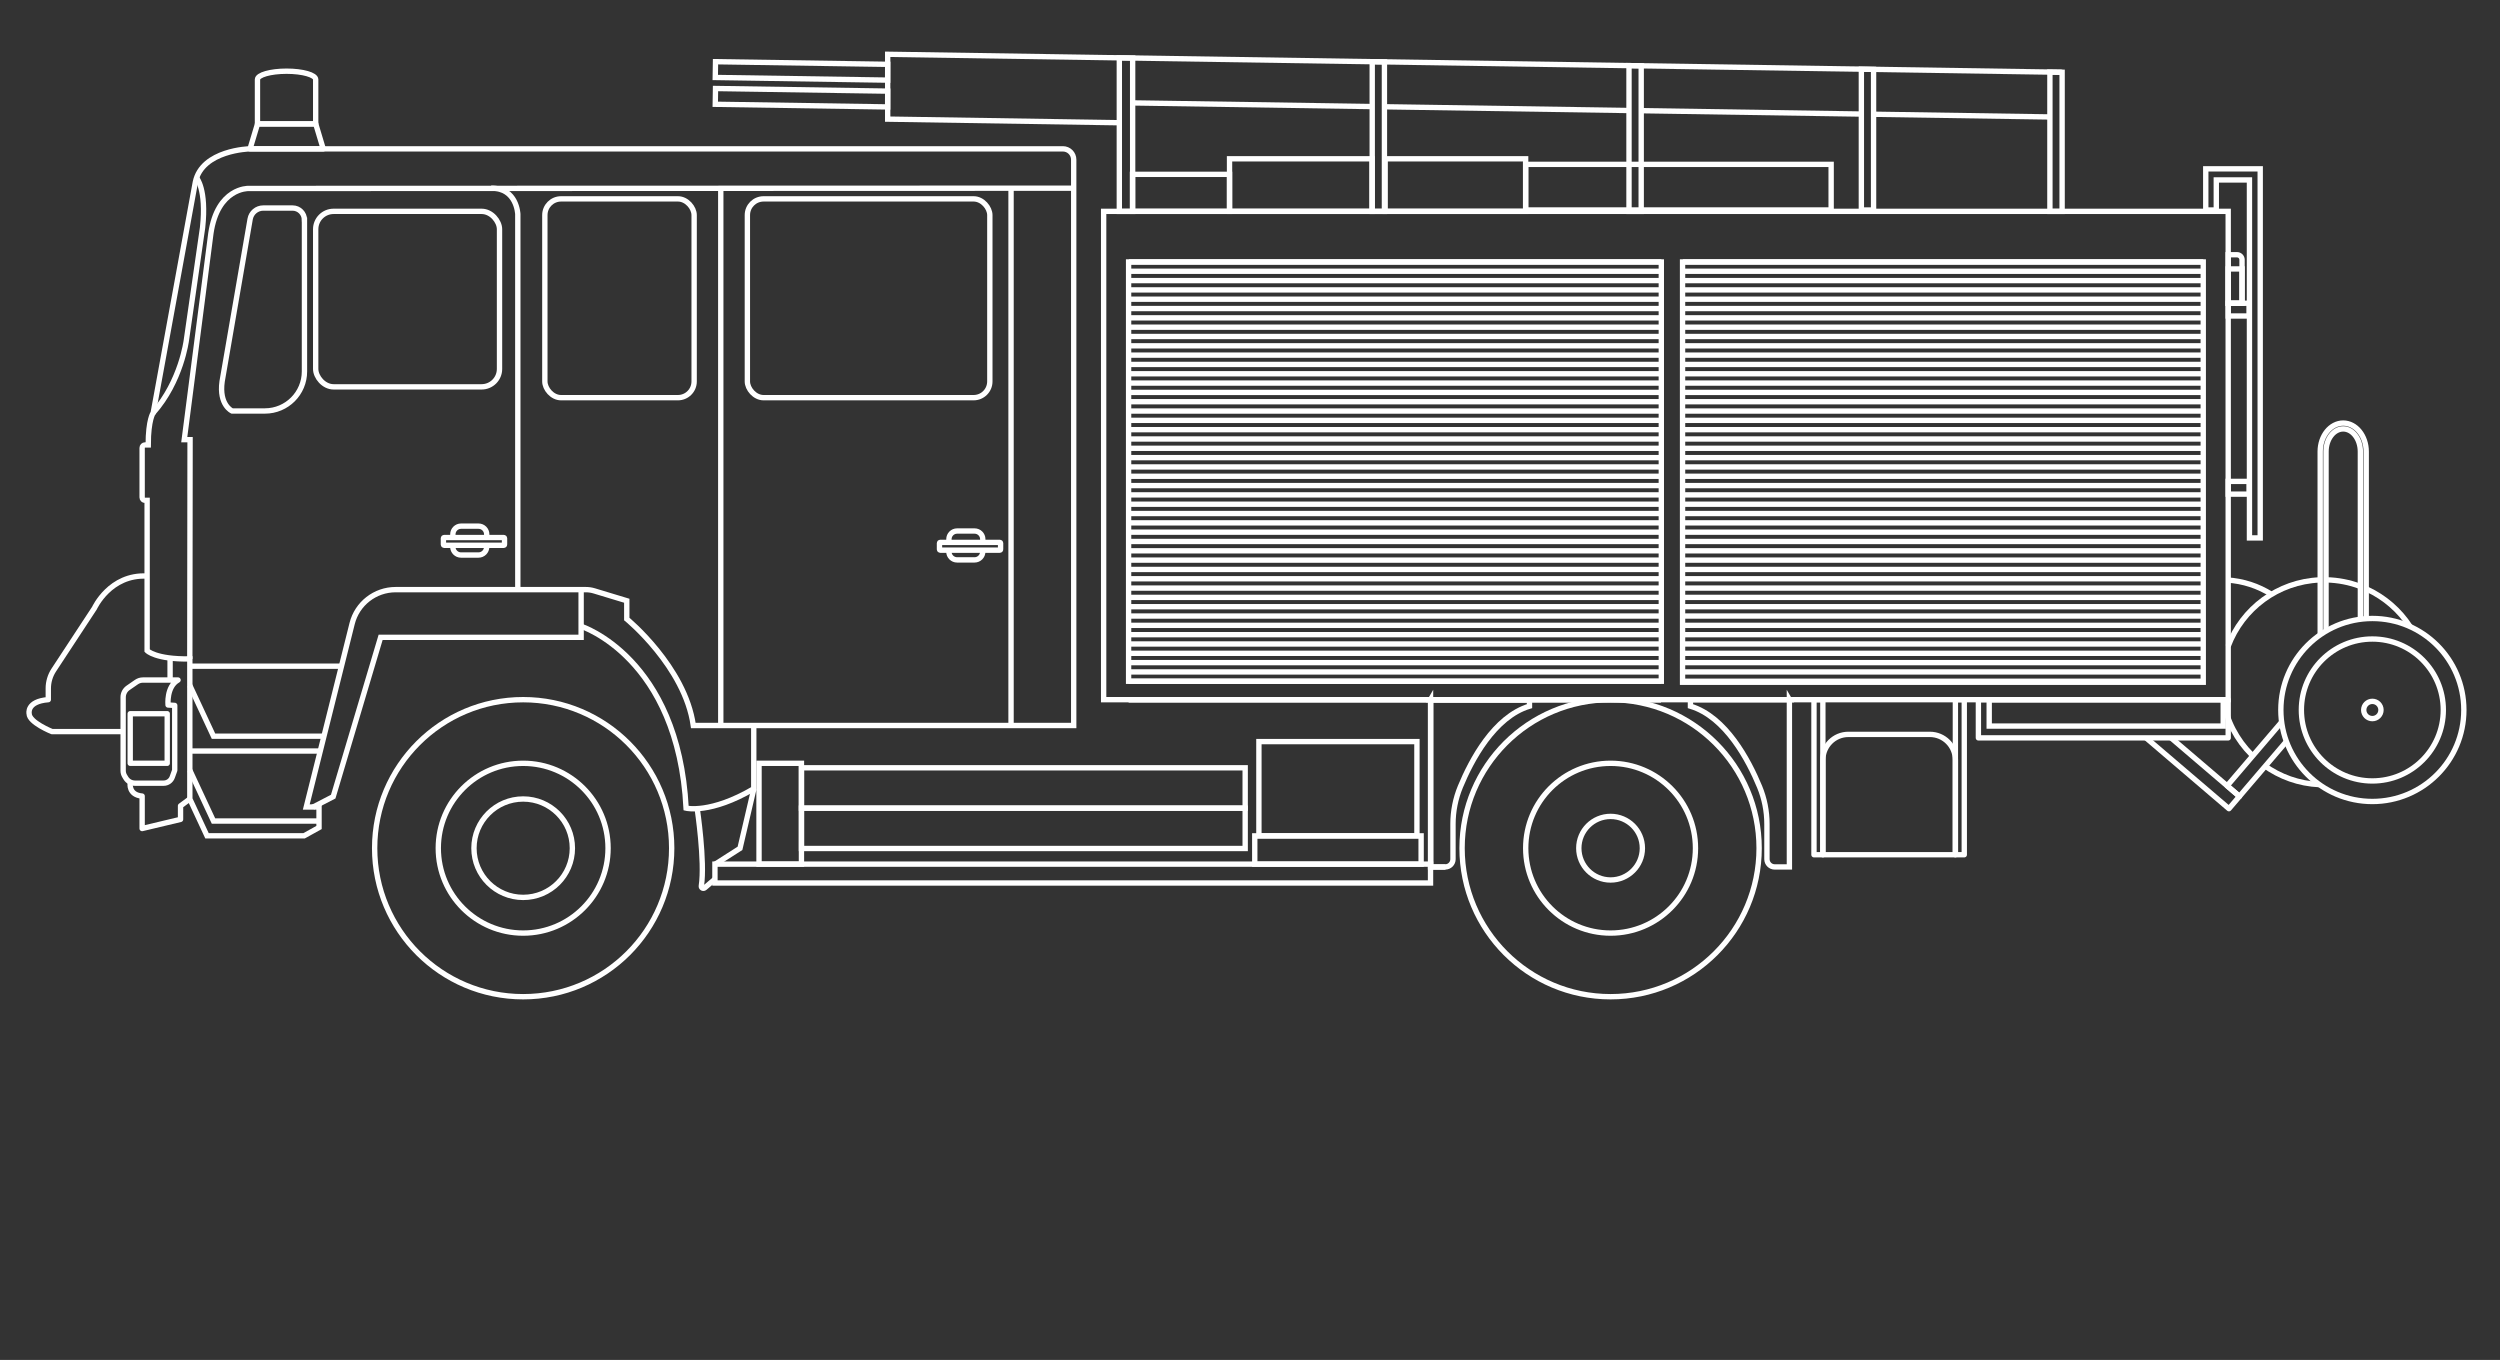 <?xml version="1.0" encoding="UTF-8" standalone="no"?>
<svg
   xmlns:dc="http://purl.org/dc/elements/1.1/"
   xmlns:cc="http://creativecommons.org/ns#"
   xmlns:rdf="http://www.w3.org/1999/02/22-rdf-syntax-ns#"
   xmlns:svg="http://www.w3.org/2000/svg"
   xmlns="http://www.w3.org/2000/svg"
   xmlns:sodipodi="http://sodipodi.sourceforge.net/DTD/sodipodi-0.dtd"
   xmlns:inkscape="http://www.inkscape.org/namespaces/inkscape"
   id="Ebene_2"
   viewBox="0 0 1101.94 599.44"
   version="1.1"
   sodipodi:docname="vector-1-45.svg"
   inkscape:version="0.92.4 (5da689c313, 2019-01-14)">
  <rect x="0" y="0" width="1101.94" height="599.44" fill="#333333" stroke="none"/>
  <sodipodi:namedview
     pagecolor="#ffffff"
     bordercolor="#666666"
     borderopacity="1"
     objecttolerance="10"
     gridtolerance="10"
     guidetolerance="10"
     inkscape:pageopacity="0"
     inkscape:pageshadow="2"
     inkscape:window-width="1920"
     inkscape:window-height="1017"
     id="namedview8020"
     showgrid="false"
     inkscape:zoom="0.31762167"
     inkscape:cx="15.742005"
     inkscape:cy="929.39997"
     inkscape:window-x="-8"
     inkscape:window-y="-8"
     inkscape:window-maximized="1"
     inkscape:current-layer="Ebene_2" />
  <defs
     id="defs7657">
    <style
       id="style7655">.cls-1{stroke-linejoin:round;}.cls-1,.cls-2{fill:none;stroke:#fff;stroke-width:1.6px;}.cls-2{stroke-miterlimit:10;}</style>
  </defs>
  <circle
     class="cls-2"
     cx="230.6"
     cy="373.865"
     r="21.689"
     id="circle7659"
     style="fill:none;stroke:#ffffff;stroke-width:2.36;stroke-miterlimit:9.267;stroke-dasharray:none" />
  <circle
     class="cls-2"
     cx="230.6"
     cy="373.865"
     r="37.417"
     id="circle7661"
     style="fill:none;stroke:#ffffff;stroke-width:2.36;stroke-miterlimit:9.267;stroke-dasharray:none" />
  <circle
     class="cls-2"
     cx="230.6"
     cy="373.865"
     r="65.464"
     id="circle7663"
     style="fill:none;stroke:#ffffff;stroke-width:2.36;stroke-miterlimit:9.267;stroke-dasharray:none" />
  <circle
     class="cls-2"
     cx="709.909"
     cy="373.865"
     r="14.012"
     id="circle7665"
     style="fill:none;stroke:#ffffff;stroke-width:2.36;stroke-miterlimit:9.267;stroke-dasharray:none" />
  <circle
     class="cls-2"
     cx="709.909"
     cy="373.865"
     r="37.417"
     id="circle7667"
     style="fill:none;stroke:#ffffff;stroke-width:2.36;stroke-miterlimit:9.267;stroke-dasharray:none" />
  <path
     class="cls-2"
     d="m 473.263,70.369 c 0,-2.629 -2.134,-4.762 -4.762,-4.762 H 110.066 c 0,0 -21.018,0.484 -23.955,14.661 L 67.535,181.939 c 0,0 -2.2,2.937 -2.2,14.177 h -1.375 c -0.726,0 -1.309,0.583 -1.309,1.309 v 21.81 c 0,0.726 0.583,1.309 1.309,1.309 h 0.891 v 66.234 c 0,0 3.663,3.915 18.819,3.663 v 61.713 l 7.578,16.256 h 42.774 l 6.599,-3.663 v -9.041 h -5.62 l 20.204,-80.829 c 2.2,-8.81 10.108,-14.98 19.193,-14.98 h 83.82 c 1.276,0 2.541,0.187 3.751,0.561 l 14.298,4.333 v 8.062 c 0,0 25.66,21.018 29.333,46.931 H 473.263 V 70.358 Z"
     id="path7669"
     inkscape:connector-curvature="0"
     style="fill:none;stroke:#ffffff;stroke-width:2.36;stroke-miterlimit:9.267;stroke-dasharray:none" />
  <polyline
     class="cls-2"
     points="176.81 443.06 184.97 438.84 203.97 375.01 284.31 375.01 284.31 355.95"
     id="polyline7671"
     transform="matrix(1.1,0,0,1.1,-56.596,-131.587)"
     style="fill:none;stroke:#ffffff;stroke-width:2.146;stroke-miterlimit:9.267;stroke-dasharray:none" />
  <rect
     class="cls-2"
     x="139.147"
     y="93.158"
     width="81.027"
     height="77.353"
     rx="7.886"
     ry="7.886"
     id="rect7673"
     style="fill:none;stroke:#ffffff;stroke-width:2.36;stroke-miterlimit:9.267;stroke-dasharray:none" />
  <rect
     class="cls-2"
     x="240.158"
     y="87.659"
     width="65.805"
     height="87.626"
     rx="7.149"
     ry="7.149"
     id="rect7675"
     style="fill:none;stroke:#ffffff;stroke-width:2.36;stroke-miterlimit:9.267;stroke-dasharray:none" />
  <rect
     class="cls-2"
     x="329.423"
     y="87.659"
     width="106.873"
     height="87.626"
     rx="7.149"
     ry="7.149"
     id="rect7677"
     style="fill:none;stroke:#ffffff;stroke-width:2.36;stroke-miterlimit:9.267;stroke-dasharray:none" />
  <path
     class="cls-2"
     d="m 86.639,78.409 c 0,0 4.487,5.037 2.651,21.898 l -7.149,49.681 c 0,0 -2.266,18.082 -14.606,31.962"
     id="path7679"
     inkscape:connector-curvature="0"
     style="fill:none;stroke:#ffffff;stroke-width:2.36;stroke-miterlimit:9.267;stroke-dasharray:none" />
  <path
     class="cls-2"
     d="m 473.263,82.951 -363.812,0.121 c 0,0 -13.561,-0.363 -16.498,19.797 l -11.736,90.926 h 2.563 l -0.121,96.667"
     id="path7681"
     inkscape:connector-curvature="0"
     style="fill:none;stroke:#ffffff;stroke-width:2.36;stroke-miterlimit:9.267;stroke-dasharray:none" />
  <line
     class="cls-2"
     x1="317.698"
     y1="82.951"
     x2="317.698"
     y2="319.796"
     id="line7683"
     style="fill:none;stroke:#ffffff;stroke-width:2.36;stroke-miterlimit:9.267;stroke-dasharray:none" />
  <line
     class="cls-2"
     x1="445.645"
     y1="82.951"
     x2="445.645"
     y2="319.796"
     id="line7685"
     style="fill:none;stroke:#ffffff;stroke-width:2.36;stroke-miterlimit:9.267;stroke-dasharray:none" />
  <path
     class="cls-2"
     d="M 228.236,259.908 V 94.412 c 0,0 -0.363,-11.604 -11.736,-11.461"
     id="path7687"
     inkscape:connector-curvature="0"
     style="fill:none;stroke:#ffffff;stroke-width:2.36;stroke-miterlimit:9.267;stroke-dasharray:none" />
  <path
     class="cls-2"
     d="m 134.197,96.92 v 66.817 c 0,9.613 -7.798,17.411 -17.411,17.411 h -14.485 c 0,0 -5.862,-2.563 -4.399,-13.011 L 110.253,96.568 c 0.484,-2.816 2.926,-4.872 5.785,-4.872 h 12.923 c 2.882,0 5.224,2.343 5.224,5.224 z"
     id="path7689"
     inkscape:connector-curvature="0"
     style="fill:none;stroke:#ffffff;stroke-width:2.36;stroke-miterlimit:9.267;stroke-dasharray:none" />
  <rect
     class="cls-2"
     x="497.459"
     y="115.463"
     width="234.809"
     height="184.821"
     id="rect7691"
     style="fill:none;stroke:#ffffff;stroke-width:2.36;stroke-miterlimit:9.267;stroke-dasharray:none" />
  <rect
     class="cls-2"
     x="741.629"
     y="115.463"
     width="229.508"
     height="185.261"
     id="rect7693"
     style="fill:none;stroke:#ffffff;stroke-width:2.36;stroke-miterlimit:9.267;stroke-dasharray:none" />
  <rect
     class="cls-2"
     x="315.125"
     y="380.893"
     width="315.418"
     height="8.315"
     id="rect7695"
     style="fill:none;stroke:#ffffff;stroke-width:2.36;stroke-miterlimit:9.267;stroke-dasharray:none" />
  <path
     class="cls-2"
     d="m 788.725,308.401 v 73.724 h -6.478 c -1.892,0 -3.421,-1.529 -3.421,-3.421 v -15.453 c 0,-5.664 -1.1,-11.274 -3.267,-16.509 -4.784,-11.582 -14.859,-30.785 -30.455,-35.482 v -2.838 h 43.631 z"
     id="path7697"
     inkscape:connector-curvature="0"
     style="fill:none;stroke:#ffffff;stroke-width:2.36;stroke-miterlimit:9.267;stroke-dasharray:none" />
  <rect
     class="cls-2"
     x="876.791"
     y="308.401"
     width="103.145"
     height="11.637"
     id="rect7699"
     style="fill:none;stroke:#ffffff;stroke-width:2.36;stroke-miterlimit:9.267;stroke-dasharray:none" />
  <rect
     class="cls-2"
     x="334.559"
     y="336.447"
     width="18.698"
     height="44.445"
     id="rect7701"
     style="fill:none;stroke:#ffffff;stroke-width:2.36;stroke-miterlimit:9.267;stroke-dasharray:none" />
  <rect
     class="cls-2"
     x="553.068"
     y="368.431"
     width="73.328"
     height="12.461"
     id="rect7703"
     style="fill:none;stroke:#ffffff;stroke-width:2.36;stroke-miterlimit:9.267;stroke-dasharray:none" />
  <rect
     class="cls-2"
     x="353.257"
     y="338.427"
     width="195.588"
     height="17.785"
     id="rect7705"
     style="fill:none;stroke:#ffffff;stroke-width:2.36;stroke-miterlimit:9.267;stroke-dasharray:none" />
  <rect
     class="cls-2"
     x="353.257"
     y="356.212"
     width="195.588"
     height="17.785"
     id="rect7707"
     style="fill:none;stroke:#ffffff;stroke-width:2.36;stroke-miterlimit:9.267;stroke-dasharray:none" />
  <path
     class="cls-2"
     d="m 256.106,276.043 c 0,0 42.895,13.682 46.315,80.169 0,0 10.757,2.651 29.817,-8.557 v -27.859"
     id="path7709"
     inkscape:connector-curvature="0"
     style="fill:none;stroke:#ffffff;stroke-width:2.36;stroke-miterlimit:9.267;stroke-dasharray:none" />
  <polyline
     class="cls-2"
     points="337.97 465.95 347.97 459.56 353.53 435.73"
     id="polyline7711"
     transform="matrix(1.1,0,0,1.1,-56.596,-131.587)"
     style="fill:none;stroke:#ffffff;stroke-width:2.146;stroke-miterlimit:9.267;stroke-dasharray:none" />
  <path
     class="cls-2"
     d="m 307.305,356.432 c 0,0 3.487,23.372 1.826,34.074 -0.132,0.836 0.847,1.375 1.496,0.825 l 4.509,-3.839"
     id="path7713"
     inkscape:connector-curvature="0"
     style="fill:none;stroke:#ffffff;stroke-width:2.36;stroke-miterlimit:9.267;stroke-dasharray:none" />
  <line
     class="cls-2"
     x1="74.97"
     y1="290.066"
     x2="74.97"
     y2="299.745"
     id="line7715"
     style="fill:none;stroke:#ffffff;stroke-width:2.36;stroke-miterlimit:9.267;stroke-dasharray:none" />
  <path
     class="cls-1"
     d="M 78.478,299.745 H 63.014 c -1.034,0 -2.035,0.319 -2.882,0.902 l -3.674,2.541 c -1.364,0.946 -2.178,2.497 -2.178,4.157 v 32.336 c 0,0.858 0.231,1.694 0.682,2.42 l 0.528,0.869 c 0.847,1.386 2.354,2.233 3.97,2.233 h 12.67 c 1.705,0 3.212,-1.067 3.795,-2.662 l 1.089,-3.014 v -28.596 l -2.937,-0.187 c 0,0 -0.792,-8.062 4.399,-10.999 z"
     id="path7717"
     inkscape:connector-curvature="0"
     style="fill:none;stroke:#ffffff;stroke-width:2.36;stroke-linejoin:round;stroke-miterlimit:9.267;stroke-dasharray:none" />
  <rect
     class="cls-1"
     x="57.394"
     y="314.593"
     width="16.311"
     height="21.843"
     id="rect7719"
     style="fill:none;stroke:#ffffff;stroke-width:2.36;stroke-linejoin:round;stroke-miterlimit:9.267;stroke-dasharray:none" />
  <path
     class="cls-1"
     d="m 57.394,345.213 c 0,0 -0.858,5.136 5.257,5.686 v 14.298 l 16.927,-4.036 v -5.961 l 4.091,-3.025"
     id="path7721"
     inkscape:connector-curvature="0"
     style="fill:none;stroke:#ffffff;stroke-width:2.36;stroke-linejoin:round;stroke-miterlimit:9.267;stroke-dasharray:none" />
  <path
     class="cls-1"
     d="m 54.281,322.479 h -31.346 c 0,0 -10.086,-4.036 -10.086,-7.886 0,0 -1.287,-5.433 8.436,-6.203 v -4.938 c 0,-2.893 0.847,-5.73 2.442,-8.15 l 17.906,-27.266 c 0,0 6.841,-15.035 23.218,-14.111"
     id="path7723"
     inkscape:connector-curvature="0"
     style="fill:none;stroke:#ffffff;stroke-width:2.36;stroke-linejoin:round;stroke-miterlimit:9.267;stroke-dasharray:none" />
  <path
     class="cls-1"
     d="m 814.714,323.7 h 35.932 c 6.203,0 11.241,5.037 11.241,11.241 v 41.795 h -58.414 v -41.795 c 0,-6.203 5.037,-11.241 11.241,-11.241 z"
     id="path7725"
     inkscape:connector-curvature="0"
     style="fill:none;stroke:#ffffff;stroke-width:2.36;stroke-linejoin:round;stroke-miterlimit:9.267;stroke-dasharray:none" />
  <rect
     class="cls-1"
     x="799.558"
     y="308.401"
     width="3.916"
     height="68.345"
     id="rect7727"
     style="fill:none;stroke:#ffffff;stroke-width:2.36;stroke-linejoin:round;stroke-miterlimit:9.267;stroke-dasharray:none" />
  <rect
     class="cls-1"
     x="861.887"
     y="308.401"
     width="3.916"
     height="68.345"
     id="rect7729"
     style="fill:none;stroke:#ffffff;stroke-width:2.36;stroke-linejoin:round;stroke-miterlimit:9.267;stroke-dasharray:none" />
  <circle
     class="cls-1"
     cx="1045.674"
     cy="312.943"
     r="31.28"
     id="circle7731"
     style="fill:none;stroke:#ffffff;stroke-width:2.36;stroke-linejoin:round;stroke-miterlimit:9.267;stroke-dasharray:none" />
  <circle
     class="cls-1"
     cx="1045.674"
     cy="312.943"
     r="40.332"
     id="circle7733"
     style="fill:none;stroke:#ffffff;stroke-width:2.36;stroke-linejoin:round;stroke-miterlimit:9.267;stroke-dasharray:none" />
  <path
     class="cls-1"
     d="m 1043.265,259.688 c 7.809,3.597 14.419,9.36 19.061,16.52"
     id="path7735"
     inkscape:connector-curvature="0"
     style="fill:none;stroke:#ffffff;stroke-width:2.36;stroke-linejoin:round;stroke-miterlimit:9.267;stroke-dasharray:none" />
  <path
     class="cls-1"
     d="m 1025.393,255.586 c 5.213,0.11 10.218,1.111 14.848,2.849"
     id="path7737"
     inkscape:connector-curvature="0"
     style="fill:none;stroke:#ffffff;stroke-width:2.36;stroke-linejoin:round;stroke-miterlimit:9.267;stroke-dasharray:none" />
  <path
     class="cls-1"
     d="m 982.135,284.798 c 6.225,-16.531 21.876,-28.431 40.398,-29.19"
     id="path7739"
     inkscape:connector-curvature="0"
     style="fill:none;stroke:#ffffff;stroke-width:2.36;stroke-linejoin:round;stroke-miterlimit:9.267;stroke-dasharray:none" />
  <path
     class="cls-1"
     d="m 992.397,332.587 c -6.423,-6.445 -10.9,-14.826 -12.505,-24.186"
     id="path7741"
     inkscape:connector-curvature="0"
     style="fill:none;stroke:#ffffff;stroke-width:2.36;stroke-linejoin:round;stroke-miterlimit:9.267;stroke-dasharray:none" />
  <path
     class="cls-1"
     d="m 1022.401,345.84 c -9.107,-0.396 -17.521,-3.487 -24.45,-8.502"
     id="path7743"
     inkscape:connector-curvature="0"
     style="fill:none;stroke:#ffffff;stroke-width:2.36;stroke-linejoin:round;stroke-miterlimit:9.267;stroke-dasharray:none" />
  <circle
     class="cls-1"
     cx="1045.674"
     cy="312.943"
     r="3.806"
     id="circle7745"
     style="fill:none;stroke:#ffffff;stroke-width:2.36;stroke-linejoin:round;stroke-miterlimit:9.267;stroke-dasharray:none" />
  <polyline
     class="cls-1"
     points="967.69 416.63 948.82 438.73 943.88 434.5 965.82 408.82"
     id="polyline7747"
     transform="matrix(1.1,0,0,1.1,-56.596,-131.587)"
     style="fill:none;stroke:#ffffff;stroke-width:2.146;stroke-linejoin:round;stroke-miterlimit:9.267;stroke-dasharray:none" />
  <polygon
     class="cls-1"
     points="180.97,179.28 177.97,169.28 154.64,169.28 151.64,179.28 "
     id="polygon7749"
     transform="matrix(1.1,0,0,1.1,-56.596,-131.587)"
     style="fill:none;stroke:#ffffff;stroke-width:2.146;stroke-linejoin:round;stroke-miterlimit:9.267;stroke-dasharray:none" />
  <path
     class="cls-1"
     d="m 126.322,31.379 c -7.083,0 -12.835,1.639 -12.835,3.663 v 19.556 h 25.66 V 35.042 c 0,-2.024 -5.741,-3.663 -12.835,-3.663 z"
     id="path7751"
     inkscape:connector-curvature="0"
     style="fill:none;stroke:#ffffff;stroke-width:2.36;stroke-linejoin:round;stroke-miterlimit:9.267;stroke-dasharray:none" />
  <path
     class="cls-1"
     d="m 1022.687,279.805 v -80.763 c 0,-6.929 4.553,-12.56 10.141,-12.56 5.587,0 10.141,5.631 10.141,12.56 v 73.581 m -2.574,0.341 v -73.922 c 0,-5.499 -3.399,-9.987 -7.567,-9.987 -4.168,0 -7.567,4.476 -7.567,9.987 v 79.113"
     id="path7753"
     inkscape:connector-curvature="0"
     style="fill:none;stroke:#ffffff;stroke-width:2.36;stroke-linejoin:round;stroke-miterlimit:9.267;stroke-dasharray:none" />
  <path
     class="cls-1"
     d="m 1001.207,261.976 c -5.752,-3.641 -12.461,-5.895 -19.665,-6.324"
     id="path7755"
     inkscape:connector-curvature="0"
     style="fill:none;stroke:#ffffff;stroke-width:2.36;stroke-linejoin:round;stroke-miterlimit:9.267;stroke-dasharray:none" />
  <rect
     class="cls-1"
     x="872.028"
     y="308.401"
     width="110.107"
     height="16.828"
     id="rect7757"
     style="fill:none;stroke:#ffffff;stroke-width:2.36;stroke-linejoin:round;stroke-miterlimit:9.267;stroke-dasharray:none" />
  <polyline
     class="cls-1"
     points="921.44 415.34 948.82 438.73 944.6 443.67 911.43 415.34"
     id="polyline7759"
     transform="matrix(1.1,0,0,1.1,-56.596,-131.587)"
     style="fill:none;stroke:#ffffff;stroke-width:2.146;stroke-linejoin:round;stroke-miterlimit:9.267;stroke-dasharray:none" />
  <line
     class="cls-2"
     x1="497.459"
     y1="119.566"
     x2="732.137"
     y2="119.566"
     id="line7761"
     style="fill:none;stroke:#ffffff;stroke-width:2.36;stroke-miterlimit:9.267;stroke-dasharray:none" />
  <line
     class="cls-2"
     x1="497.459"
     y1="123.679"
     x2="732.137"
     y2="123.679"
     id="line7763"
     style="fill:none;stroke:#ffffff;stroke-width:2.36;stroke-miterlimit:9.267;stroke-dasharray:none" />
  <line
     class="cls-2"
     x1="497.459"
     y1="127.782"
     x2="732.137"
     y2="127.782"
     id="line7765"
     style="fill:none;stroke:#ffffff;stroke-width:2.36;stroke-miterlimit:9.267;stroke-dasharray:none" />
  <line
     class="cls-2"
     x1="497.459"
     y1="131.884"
     x2="732.137"
     y2="131.884"
     id="line7767"
     style="fill:none;stroke:#ffffff;stroke-width:2.36;stroke-miterlimit:9.267;stroke-dasharray:none" />
  <line
     class="cls-2"
     x1="497.459"
     y1="135.998"
     x2="732.137"
     y2="135.998"
     id="line7769"
     style="fill:none;stroke:#ffffff;stroke-width:2.36;stroke-miterlimit:9.267;stroke-dasharray:none" />
  <line
     class="cls-2"
     x1="497.459"
     y1="140.1"
     x2="732.137"
     y2="140.1"
     id="line7771"
     style="fill:none;stroke:#ffffff;stroke-width:2.36;stroke-miterlimit:9.267;stroke-dasharray:none" />
  <line
     class="cls-2"
     x1="497.459"
     y1="144.214"
     x2="732.137"
     y2="144.214"
     id="line7773"
     style="fill:none;stroke:#ffffff;stroke-width:2.36;stroke-miterlimit:9.267;stroke-dasharray:none" />
  <line
     class="cls-2"
     x1="497.459"
     y1="148.316"
     x2="732.137"
     y2="148.316"
     id="line7775"
     style="fill:none;stroke:#ffffff;stroke-width:2.36;stroke-miterlimit:9.267;stroke-dasharray:none" />
  <line
     class="cls-2"
     x1="497.459"
     y1="152.43"
     x2="732.137"
     y2="152.43"
     id="line7777"
     style="fill:none;stroke:#ffffff;stroke-width:2.36;stroke-miterlimit:9.267;stroke-dasharray:none" />
  <line
     class="cls-2"
     x1="497.459"
     y1="156.532"
     x2="732.137"
     y2="156.532"
     id="line7779"
     style="fill:none;stroke:#ffffff;stroke-width:2.36;stroke-miterlimit:9.267;stroke-dasharray:none" />
  <line
     class="cls-2"
     x1="497.459"
     y1="160.635"
     x2="732.137"
     y2="160.635"
     id="line7781"
     style="fill:none;stroke:#ffffff;stroke-width:2.36;stroke-miterlimit:9.267;stroke-dasharray:none" />
  <line
     class="cls-2"
     x1="497.459"
     y1="164.748"
     x2="732.137"
     y2="164.748"
     id="line7783"
     style="fill:none;stroke:#ffffff;stroke-width:2.36;stroke-miterlimit:9.267;stroke-dasharray:none" />
  <line
     class="cls-2"
     x1="497.459"
     y1="168.851"
     x2="732.137"
     y2="168.851"
     id="line7785"
     style="fill:none;stroke:#ffffff;stroke-width:2.36;stroke-miterlimit:9.267;stroke-dasharray:none" />
  <line
     class="cls-2"
     x1="497.459"
     y1="172.964"
     x2="732.137"
     y2="172.964"
     id="line7787"
     style="fill:none;stroke:#ffffff;stroke-width:2.36;stroke-miterlimit:9.267;stroke-dasharray:none" />
  <line
     class="cls-2"
     x1="497.459"
     y1="177.067"
     x2="732.137"
     y2="177.067"
     id="line7789"
     style="fill:none;stroke:#ffffff;stroke-width:2.36;stroke-miterlimit:9.267;stroke-dasharray:none" />
  <line
     class="cls-2"
     x1="497.459"
     y1="181.18"
     x2="732.137"
     y2="181.18"
     id="line7791"
     style="fill:none;stroke:#ffffff;stroke-width:2.36;stroke-miterlimit:9.267;stroke-dasharray:none" />
  <line
     class="cls-2"
     x1="497.459"
     y1="185.283"
     x2="732.137"
     y2="185.283"
     id="line7793"
     style="fill:none;stroke:#ffffff;stroke-width:2.36;stroke-miterlimit:9.267;stroke-dasharray:none" />
  <line
     class="cls-2"
     x1="497.459"
     y1="189.385"
     x2="732.137"
     y2="189.385"
     id="line7795"
     style="fill:none;stroke:#ffffff;stroke-width:2.36;stroke-miterlimit:9.267;stroke-dasharray:none" />
  <line
     class="cls-2"
     x1="497.459"
     y1="193.499"
     x2="732.137"
     y2="193.499"
     id="line7797"
     style="fill:none;stroke:#ffffff;stroke-width:2.36;stroke-miterlimit:9.267;stroke-dasharray:none" />
  <line
     class="cls-2"
     x1="497.459"
     y1="197.601"
     x2="732.137"
     y2="197.601"
     id="line7799"
     style="fill:none;stroke:#ffffff;stroke-width:2.36;stroke-miterlimit:9.267;stroke-dasharray:none" />
  <line
     class="cls-2"
     x1="497.459"
     y1="201.714"
     x2="732.137"
     y2="201.714"
     id="line7801"
     style="fill:none;stroke:#ffffff;stroke-width:2.36;stroke-miterlimit:9.267;stroke-dasharray:none" />
  <line
     class="cls-2"
     x1="497.459"
     y1="205.817"
     x2="732.137"
     y2="205.817"
     id="line7803"
     style="fill:none;stroke:#ffffff;stroke-width:2.36;stroke-miterlimit:9.267;stroke-dasharray:none" />
  <line
     class="cls-2"
     x1="497.459"
     y1="209.93"
     x2="732.137"
     y2="209.93"
     id="line7805"
     style="fill:none;stroke:#ffffff;stroke-width:2.36;stroke-miterlimit:9.267;stroke-dasharray:none" />
  <line
     class="cls-2"
     x1="497.459"
     y1="214.033"
     x2="732.137"
     y2="214.033"
     id="line7807"
     style="fill:none;stroke:#ffffff;stroke-width:2.36;stroke-miterlimit:9.267;stroke-dasharray:none" />
  <line
     class="cls-2"
     x1="497.459"
     y1="218.135"
     x2="732.137"
     y2="218.135"
     id="line7809"
     style="fill:none;stroke:#ffffff;stroke-width:2.36;stroke-miterlimit:9.267;stroke-dasharray:none" />
  <line
     class="cls-2"
     x1="497.459"
     y1="222.249"
     x2="732.137"
     y2="222.249"
     id="line7811"
     style="fill:none;stroke:#ffffff;stroke-width:2.36;stroke-miterlimit:9.267;stroke-dasharray:none" />
  <line
     class="cls-2"
     x1="497.459"
     y1="226.351"
     x2="732.137"
     y2="226.351"
     id="line7813"
     style="fill:none;stroke:#ffffff;stroke-width:2.36;stroke-miterlimit:9.267;stroke-dasharray:none" />
  <line
     class="cls-2"
     x1="497.459"
     y1="234.567"
     x2="732.137"
     y2="234.567"
     id="line7815"
     style="fill:none;stroke:#ffffff;stroke-width:2.36;stroke-miterlimit:9.267;stroke-dasharray:none" />
  <line
     class="cls-2"
     x1="497.459"
     y1="238.67"
     x2="732.137"
     y2="238.67"
     id="line7817"
     style="fill:none;stroke:#ffffff;stroke-width:2.36;stroke-miterlimit:9.267;stroke-dasharray:none" />
  <line
     class="cls-2"
     x1="497.459"
     y1="242.783"
     x2="732.137"
     y2="242.783"
     id="line7819"
     style="fill:none;stroke:#ffffff;stroke-width:2.36;stroke-miterlimit:9.267;stroke-dasharray:none" />
  <line
     class="cls-2"
     x1="497.459"
     y1="246.886"
     x2="732.137"
     y2="246.886"
     id="line7821"
     style="fill:none;stroke:#ffffff;stroke-width:2.36;stroke-miterlimit:9.267;stroke-dasharray:none" />
  <line
     class="cls-2"
     x1="497.459"
     y1="250.999"
     x2="732.137"
     y2="250.999"
     id="line7823"
     style="fill:none;stroke:#ffffff;stroke-width:2.36;stroke-miterlimit:9.267;stroke-dasharray:none" />
  <line
     class="cls-2"
     x1="497.459"
     y1="255.102"
     x2="732.137"
     y2="255.102"
     id="line7825"
     style="fill:none;stroke:#ffffff;stroke-width:2.36;stroke-miterlimit:9.267;stroke-dasharray:none" />
  <line
     class="cls-2"
     x1="497.459"
     y1="259.215"
     x2="732.137"
     y2="259.215"
     id="line7827"
     style="fill:none;stroke:#ffffff;stroke-width:2.36;stroke-miterlimit:9.267;stroke-dasharray:none" />
  <line
     class="cls-2"
     x1="497.459"
     y1="263.318"
     x2="732.137"
     y2="263.318"
     id="line7829"
     style="fill:none;stroke:#ffffff;stroke-width:2.36;stroke-miterlimit:9.267;stroke-dasharray:none" />
  <line
     class="cls-2"
     x1="497.459"
     y1="267.42"
     x2="732.137"
     y2="267.42"
     id="line7831"
     style="fill:none;stroke:#ffffff;stroke-width:2.36;stroke-miterlimit:9.267;stroke-dasharray:none" />
  <line
     class="cls-2"
     x1="497.459"
     y1="271.534"
     x2="732.137"
     y2="271.534"
     id="line7833"
     style="fill:none;stroke:#ffffff;stroke-width:2.36;stroke-miterlimit:9.267;stroke-dasharray:none" />
  <line
     class="cls-2"
     x1="497.459"
     y1="275.636"
     x2="732.137"
     y2="275.636"
     id="line7835"
     style="fill:none;stroke:#ffffff;stroke-width:2.36;stroke-miterlimit:9.267;stroke-dasharray:none" />
  <line
     class="cls-2"
     x1="497.459"
     y1="279.75"
     x2="732.137"
     y2="279.75"
     id="line7837"
     style="fill:none;stroke:#ffffff;stroke-width:2.36;stroke-miterlimit:9.267;stroke-dasharray:none" />
  <line
     class="cls-2"
     x1="497.459"
     y1="283.852"
     x2="732.137"
     y2="283.852"
     id="line7839"
     style="fill:none;stroke:#ffffff;stroke-width:2.36;stroke-miterlimit:9.267;stroke-dasharray:none" />
  <line
     class="cls-2"
     x1="497.459"
     y1="287.966"
     x2="732.137"
     y2="287.966"
     id="line7841"
     style="fill:none;stroke:#ffffff;stroke-width:2.36;stroke-miterlimit:9.267;stroke-dasharray:none" />
  <line
     class="cls-2"
     x1="497.459"
     y1="292.068"
     x2="732.137"
     y2="292.068"
     id="line7843"
     style="fill:none;stroke:#ffffff;stroke-width:2.36;stroke-miterlimit:9.267;stroke-dasharray:none" />
  <line
     class="cls-2"
     x1="497.459"
     y1="296.171"
     x2="732.137"
     y2="296.171"
     id="line7845"
     style="fill:none;stroke:#ffffff;stroke-width:2.36;stroke-miterlimit:9.267;stroke-dasharray:none" />
  <line
     class="cls-2"
     x1="497.459"
     y1="300.284"
     x2="732.137"
     y2="300.284"
     id="line7847"
     style="fill:none;stroke:#ffffff;stroke-width:2.36;stroke-miterlimit:9.267;stroke-dasharray:none" />
  <circle
     class="cls-2"
     cx="709.909"
     cy="373.865"
     r="65.464"
     id="circle7849"
     style="fill:none;stroke:#ffffff;stroke-width:2.36;stroke-miterlimit:9.267;stroke-dasharray:none" />
  <rect
     class="cls-2"
     x="486.461"
     y="93.158"
     width="495.674"
     height="215.243"
     id="rect7851"
     style="fill:none;stroke:#ffffff;stroke-width:2.36;stroke-miterlimit:9.267;stroke-dasharray:none" />
  <path
     class="cls-2"
     d="m 630.543,308.401 v 73.724 h 6.478 c 1.892,0 3.421,-1.529 3.421,-3.421 v -15.453 c 0,-5.664 1.1,-11.274 3.267,-16.509 4.784,-11.582 14.859,-30.785 30.455,-35.482 v -2.838 h -43.631 z"
     id="path7853"
     inkscape:connector-curvature="0"
     style="fill:none;stroke:#ffffff;stroke-width:2.36;stroke-miterlimit:9.267;stroke-dasharray:none" />
  <polyline
     class="cls-2"
     points="664.42 400.04 624.75 400.04 624.75 467.06 630.64 467.06"
     id="polyline7855"
     transform="matrix(1.1,0,0,1.1,-56.596,-131.587)"
     style="fill:none;stroke:#ffffff;stroke-width:2.146;stroke-miterlimit:9.267;stroke-dasharray:none" />
  <rect
     class="cls-2"
     x="554.894"
     y="326.879"
     width="69.654"
     height="41.553"
     id="rect7857"
     style="fill:none;stroke:#ffffff;stroke-width:2.36;stroke-miterlimit:9.267;stroke-dasharray:none" />
  <line
     class="cls-2"
     x1="497.459"
     y1="308.5"
     x2="732.137"
     y2="308.5"
     id="line7859"
     style="fill:none;stroke:#ffffff;stroke-width:2.36;stroke-miterlimit:9.267;stroke-dasharray:none" />
  <line
     class="cls-2"
     x1="497.459"
     y1="230.465"
     x2="732.137"
     y2="230.465"
     id="line7861"
     style="fill:none;stroke:#ffffff;stroke-width:2.36;stroke-miterlimit:9.267;stroke-dasharray:none" />
  <line
     class="cls-2"
     x1="497.602"
     y1="115.463"
     x2="732.28"
     y2="115.463"
     id="line7863"
     style="fill:none;stroke:#ffffff;stroke-width:2.36;stroke-miterlimit:9.267;stroke-dasharray:none" />
  <line
     class="cls-2"
     x1="741.629"
     y1="119.566"
     x2="971.005"
     y2="119.566"
     id="line7865"
     style="fill:none;stroke:#ffffff;stroke-width:2.36;stroke-miterlimit:9.267;stroke-dasharray:none" />
  <line
     class="cls-2"
     x1="741.629"
     y1="123.679"
     x2="971.005"
     y2="123.679"
     id="line7867"
     style="fill:none;stroke:#ffffff;stroke-width:2.36;stroke-miterlimit:9.267;stroke-dasharray:none" />
  <line
     class="cls-2"
     x1="741.629"
     y1="127.782"
     x2="971.005"
     y2="127.782"
     id="line7869"
     style="fill:none;stroke:#ffffff;stroke-width:2.36;stroke-miterlimit:9.267;stroke-dasharray:none" />
  <line
     class="cls-2"
     x1="741.629"
     y1="131.884"
     x2="971.005"
     y2="131.884"
     id="line7871"
     style="fill:none;stroke:#ffffff;stroke-width:2.36;stroke-miterlimit:9.267;stroke-dasharray:none" />
  <line
     class="cls-2"
     x1="741.629"
     y1="135.998"
     x2="971.005"
     y2="135.998"
     id="line7873"
     style="fill:none;stroke:#ffffff;stroke-width:2.36;stroke-miterlimit:9.267;stroke-dasharray:none" />
  <line
     class="cls-2"
     x1="741.629"
     y1="140.1"
     x2="971.005"
     y2="140.1"
     id="line7875"
     style="fill:none;stroke:#ffffff;stroke-width:2.36;stroke-miterlimit:9.267;stroke-dasharray:none" />
  <line
     class="cls-2"
     x1="741.629"
     y1="144.214"
     x2="971.005"
     y2="144.214"
     id="line7877"
     style="fill:none;stroke:#ffffff;stroke-width:2.36;stroke-miterlimit:9.267;stroke-dasharray:none" />
  <line
     class="cls-2"
     x1="741.629"
     y1="148.316"
     x2="971.005"
     y2="148.316"
     id="line7879"
     style="fill:none;stroke:#ffffff;stroke-width:2.36;stroke-miterlimit:9.267;stroke-dasharray:none" />
  <line
     class="cls-2"
     x1="741.629"
     y1="152.43"
     x2="971.005"
     y2="152.43"
     id="line7881"
     style="fill:none;stroke:#ffffff;stroke-width:2.36;stroke-miterlimit:9.267;stroke-dasharray:none" />
  <line
     class="cls-2"
     x1="741.629"
     y1="156.532"
     x2="971.005"
     y2="156.532"
     id="line7883"
     style="fill:none;stroke:#ffffff;stroke-width:2.36;stroke-miterlimit:9.267;stroke-dasharray:none" />
  <line
     class="cls-2"
     x1="741.629"
     y1="160.635"
     x2="971.005"
     y2="160.635"
     id="line7885"
     style="fill:none;stroke:#ffffff;stroke-width:2.36;stroke-miterlimit:9.267;stroke-dasharray:none" />
  <line
     class="cls-2"
     x1="741.629"
     y1="164.748"
     x2="971.005"
     y2="164.748"
     id="line7887"
     style="fill:none;stroke:#ffffff;stroke-width:2.36;stroke-miterlimit:9.267;stroke-dasharray:none" />
  <line
     class="cls-2"
     x1="741.629"
     y1="168.851"
     x2="971.005"
     y2="168.851"
     id="line7889"
     style="fill:none;stroke:#ffffff;stroke-width:2.36;stroke-miterlimit:9.267;stroke-dasharray:none" />
  <line
     class="cls-2"
     x1="741.629"
     y1="172.964"
     x2="971.005"
     y2="172.964"
     id="line7891"
     style="fill:none;stroke:#ffffff;stroke-width:2.36;stroke-miterlimit:9.267;stroke-dasharray:none" />
  <line
     class="cls-2"
     x1="741.629"
     y1="177.067"
     x2="971.005"
     y2="177.067"
     id="line7893"
     style="fill:none;stroke:#ffffff;stroke-width:2.36;stroke-miterlimit:9.267;stroke-dasharray:none" />
  <line
     class="cls-2"
     x1="741.629"
     y1="181.18"
     x2="971.005"
     y2="181.18"
     id="line7895"
     style="fill:none;stroke:#ffffff;stroke-width:2.36;stroke-miterlimit:9.267;stroke-dasharray:none" />
  <line
     class="cls-2"
     x1="741.629"
     y1="185.283"
     x2="971.005"
     y2="185.283"
     id="line7897"
     style="fill:none;stroke:#ffffff;stroke-width:2.36;stroke-miterlimit:9.267;stroke-dasharray:none" />
  <line
     class="cls-2"
     x1="741.629"
     y1="189.385"
     x2="971.005"
     y2="189.385"
     id="line7899"
     style="fill:none;stroke:#ffffff;stroke-width:2.36;stroke-miterlimit:9.267;stroke-dasharray:none" />
  <line
     class="cls-2"
     x1="741.629"
     y1="193.499"
     x2="971.005"
     y2="193.499"
     id="line7901"
     style="fill:none;stroke:#ffffff;stroke-width:2.36;stroke-miterlimit:9.267;stroke-dasharray:none" />
  <line
     class="cls-2"
     x1="741.629"
     y1="197.601"
     x2="971.005"
     y2="197.601"
     id="line7903"
     style="fill:none;stroke:#ffffff;stroke-width:2.36;stroke-miterlimit:9.267;stroke-dasharray:none" />
  <line
     class="cls-2"
     x1="741.629"
     y1="201.714"
     x2="971.005"
     y2="201.714"
     id="line7905"
     style="fill:none;stroke:#ffffff;stroke-width:2.36;stroke-miterlimit:9.267;stroke-dasharray:none" />
  <line
     class="cls-2"
     x1="741.629"
     y1="205.817"
     x2="971.005"
     y2="205.817"
     id="line7907"
     style="fill:none;stroke:#ffffff;stroke-width:2.36;stroke-miterlimit:9.267;stroke-dasharray:none" />
  <line
     class="cls-2"
     x1="741.629"
     y1="209.93"
     x2="971.005"
     y2="209.93"
     id="line7909"
     style="fill:none;stroke:#ffffff;stroke-width:2.36;stroke-miterlimit:9.267;stroke-dasharray:none" />
  <line
     class="cls-2"
     x1="741.629"
     y1="214.033"
     x2="971.005"
     y2="214.033"
     id="line7911"
     style="fill:none;stroke:#ffffff;stroke-width:2.36;stroke-miterlimit:9.267;stroke-dasharray:none" />
  <line
     class="cls-2"
     x1="741.629"
     y1="218.135"
     x2="971.005"
     y2="218.135"
     id="line7913"
     style="fill:none;stroke:#ffffff;stroke-width:2.36;stroke-miterlimit:9.267;stroke-dasharray:none" />
  <line
     class="cls-2"
     x1="741.629"
     y1="222.249"
     x2="971.005"
     y2="222.249"
     id="line7915"
     style="fill:none;stroke:#ffffff;stroke-width:2.36;stroke-miterlimit:9.267;stroke-dasharray:none" />
  <line
     class="cls-2"
     x1="741.629"
     y1="226.351"
     x2="971.005"
     y2="226.351"
     id="line7917"
     style="fill:none;stroke:#ffffff;stroke-width:2.36;stroke-miterlimit:9.267;stroke-dasharray:none" />
  <line
     class="cls-2"
     x1="741.629"
     y1="234.567"
     x2="971.005"
     y2="234.567"
     id="line7919"
     style="fill:none;stroke:#ffffff;stroke-width:2.36;stroke-miterlimit:9.267;stroke-dasharray:none" />
  <line
     class="cls-2"
     x1="741.629"
     y1="238.67"
     x2="971.005"
     y2="238.67"
     id="line7921"
     style="fill:none;stroke:#ffffff;stroke-width:2.36;stroke-miterlimit:9.267;stroke-dasharray:none" />
  <line
     class="cls-2"
     x1="741.629"
     y1="242.783"
     x2="971.005"
     y2="242.783"
     id="line7923"
     style="fill:none;stroke:#ffffff;stroke-width:2.36;stroke-miterlimit:9.267;stroke-dasharray:none" />
  <line
     class="cls-2"
     x1="741.629"
     y1="246.886"
     x2="971.005"
     y2="246.886"
     id="line7925"
     style="fill:none;stroke:#ffffff;stroke-width:2.36;stroke-miterlimit:9.267;stroke-dasharray:none" />
  <line
     class="cls-2"
     x1="741.629"
     y1="250.999"
     x2="971.005"
     y2="250.999"
     id="line7927"
     style="fill:none;stroke:#ffffff;stroke-width:2.36;stroke-miterlimit:9.267;stroke-dasharray:none" />
  <line
     class="cls-2"
     x1="741.629"
     y1="255.102"
     x2="971.005"
     y2="255.102"
     id="line7929"
     style="fill:none;stroke:#ffffff;stroke-width:2.36;stroke-miterlimit:9.267;stroke-dasharray:none" />
  <line
     class="cls-2"
     x1="741.629"
     y1="259.215"
     x2="971.005"
     y2="259.215"
     id="line7931"
     style="fill:none;stroke:#ffffff;stroke-width:2.36;stroke-miterlimit:9.267;stroke-dasharray:none" />
  <line
     class="cls-2"
     x1="741.629"
     y1="263.318"
     x2="971.005"
     y2="263.318"
     id="line7933"
     style="fill:none;stroke:#ffffff;stroke-width:2.36;stroke-miterlimit:9.267;stroke-dasharray:none" />
  <line
     class="cls-2"
     x1="741.629"
     y1="267.42"
     x2="971.005"
     y2="267.42"
     id="line7935"
     style="fill:none;stroke:#ffffff;stroke-width:2.36;stroke-miterlimit:9.267;stroke-dasharray:none" />
  <line
     class="cls-2"
     x1="741.629"
     y1="271.534"
     x2="971.005"
     y2="271.534"
     id="line7937"
     style="fill:none;stroke:#ffffff;stroke-width:2.36;stroke-miterlimit:9.267;stroke-dasharray:none" />
  <line
     class="cls-2"
     x1="741.629"
     y1="275.636"
     x2="971.005"
     y2="275.636"
     id="line7939"
     style="fill:none;stroke:#ffffff;stroke-width:2.36;stroke-miterlimit:9.267;stroke-dasharray:none" />
  <line
     class="cls-2"
     x1="741.629"
     y1="279.75"
     x2="971.005"
     y2="279.75"
     id="line7941"
     style="fill:none;stroke:#ffffff;stroke-width:2.36;stroke-miterlimit:9.267;stroke-dasharray:none" />
  <line
     class="cls-2"
     x1="741.629"
     y1="283.852"
     x2="971.005"
     y2="283.852"
     id="line7943"
     style="fill:none;stroke:#ffffff;stroke-width:2.36;stroke-miterlimit:9.267;stroke-dasharray:none" />
  <line
     class="cls-2"
     x1="741.629"
     y1="287.966"
     x2="971.005"
     y2="287.966"
     id="line7945"
     style="fill:none;stroke:#ffffff;stroke-width:2.36;stroke-miterlimit:9.267;stroke-dasharray:none" />
  <line
     class="cls-2"
     x1="741.629"
     y1="292.068"
     x2="971.005"
     y2="292.068"
     id="line7947"
     style="fill:none;stroke:#ffffff;stroke-width:2.36;stroke-miterlimit:9.267;stroke-dasharray:none" />
  <line
     class="cls-2"
     x1="741.629"
     y1="296.171"
     x2="971.005"
     y2="296.171"
     id="line7949"
     style="fill:none;stroke:#ffffff;stroke-width:2.36;stroke-miterlimit:9.267;stroke-dasharray:none" />
  <line
     class="cls-2"
     x1="741.629"
     y1="300.284"
     x2="971.005"
     y2="300.284"
     id="line7951"
     style="fill:none;stroke:#ffffff;stroke-width:2.36;stroke-miterlimit:9.267;stroke-dasharray:none" />
  <line
     class="cls-2"
     x1="741.629"
     y1="230.465"
     x2="971.005"
     y2="230.465"
     id="line7953"
     style="fill:none;stroke:#ffffff;stroke-width:2.36;stroke-miterlimit:9.267;stroke-dasharray:none" />
  <line
     class="cls-2"
     x1="741.772"
     y1="115.463"
     x2="971.137"
     y2="115.463"
     id="line7955"
     style="fill:none;stroke:#ffffff;stroke-width:2.36;stroke-miterlimit:9.267;stroke-dasharray:none" />
  <line
     class="cls-2"
     x1="83.67"
     y1="293.641"
     x2="150.2"
     y2="293.641"
     id="line7957"
     style="fill:none;stroke:#ffffff;stroke-width:2.36;stroke-miterlimit:9.267;stroke-dasharray:none" />
  <line
     class="cls-2"
     x1="83.67"
     y1="331.036"
     x2="140.94"
     y2="331.036"
     id="line7959"
     style="fill:none;stroke:#ffffff;stroke-width:2.36;stroke-miterlimit:9.267;stroke-dasharray:none" />
  <polyline
     class="cls-2"
     points="127.53 428.3 137 448.62 179.31 448.62"
     id="polyline7961"
     transform="matrix(1.1,0,0,1.1,-56.596,-131.587)"
     style="fill:none;stroke:#ffffff;stroke-width:2.146;stroke-miterlimit:9.267;stroke-dasharray:none" />
  <polyline
     class="cls-2"
     points="127.53 394.3 137 414.62 181.31 414.62"
     id="polyline7963"
     transform="matrix(1.1,0,0,1.1,-56.596,-131.587)"
     style="fill:none;stroke:#ffffff;stroke-width:2.146;stroke-miterlimit:9.267;stroke-dasharray:none" />
  <rect
     class="cls-2"
     x="414.101"
     y="239.077"
     width="26.936"
     height="3.421"
     rx="0.308"
     ry="0.308"
     id="rect7965"
     style="fill:none;stroke:#ffffff;stroke-width:2.36;stroke-miterlimit:9.267;stroke-dasharray:none" />
  <path
     class="cls-2"
     d="m 433.173,242.497 v 0.682 c 0,1.991 -1.617,3.608 -3.608,3.608 h -7.71 c -1.991,0 -3.608,-1.617 -3.608,-3.608 v -0.682"
     id="path7967"
     inkscape:connector-curvature="0"
     style="fill:none;stroke:#ffffff;stroke-width:2.36;stroke-miterlimit:9.267;stroke-dasharray:none" />
  <path
     class="cls-2"
     d="m 418.258,239.077 v -1.408 c 0,-1.991 1.617,-3.608 3.608,-3.608 h 7.71 c 1.991,0 3.608,1.617 3.608,3.608 v 1.408"
     id="path7969"
     inkscape:connector-curvature="0"
     style="fill:none;stroke:#ffffff;stroke-width:2.36;stroke-miterlimit:9.267;stroke-dasharray:none" />
  <rect
     class="cls-2"
     x="195.449"
     y="236.932"
     width="26.936"
     height="3.421"
     rx="0.308"
     ry="0.308"
     id="rect7971"
     style="fill:none;stroke:#ffffff;stroke-width:2.36;stroke-miterlimit:9.267;stroke-dasharray:none" />
  <path
     class="cls-2"
     d="m 214.52,240.353 v 0.682 c 0,1.991 -1.617,3.608 -3.608,3.608 h -7.71 c -1.991,0 -3.608,-1.617 -3.608,-3.608 v -0.682"
     id="path7973"
     inkscape:connector-curvature="0"
     style="fill:none;stroke:#ffffff;stroke-width:2.36;stroke-miterlimit:9.267;stroke-dasharray:none" />
  <path
     class="cls-2"
     d="m 199.606,236.932 v -1.408 c 0,-1.991 1.617,-3.608 3.608,-3.608 h 7.71 c 1.991,0 3.608,1.617 3.608,3.608 v 1.408"
     id="path7975"
     inkscape:connector-curvature="0"
     style="fill:none;stroke:#ffffff;stroke-width:2.36;stroke-miterlimit:9.267;stroke-dasharray:none" />
  <polygon
     class="cls-2"
     points="505.31,142.88 505.31,204.34 499.97,204.34 499.97,142.8 "
     id="polygon7977"
     transform="matrix(1.1,0,0,1.1,-56.596,-131.587)"
     style="fill:none;stroke:#ffffff;stroke-width:2.146;stroke-miterlimit:9.267;stroke-dasharray:none" />
  <line
     class="cls-2"
     x1="826.109"
     y1="50.363"
     x2="903.011"
     y2="51.539"
     id="line7979"
     style="fill:none;stroke:#ffffff;stroke-width:2.36;stroke-miterlimit:9.267;stroke-dasharray:none" />
  <line
     class="cls-2"
     x1="723.635"
     y1="48.79"
     x2="819.972"
     y2="50.264"
     id="line7981"
     style="fill:none;stroke:#ffffff;stroke-width:2.36;stroke-miterlimit:9.267;stroke-dasharray:none" />
  <line
     class="cls-2"
     x1="610.536"
     y1="47.063"
     x2="717.498"
     y2="48.702"
     id="line7983"
     style="fill:none;stroke:#ffffff;stroke-width:2.36;stroke-miterlimit:9.267;stroke-dasharray:none" />
  <line
     class="cls-2"
     x1="499.175"
     y1="45.358"
     x2="604.399"
     y2="46.964"
     id="line7985"
     style="fill:none;stroke:#ffffff;stroke-width:2.36;stroke-miterlimit:9.267;stroke-dasharray:none" />
  <polyline
     class="cls-2"
     points="877.81 148.58 407.15 141.38 407.15 167.36 499.97 168.8"
     id="polyline7987"
     transform="matrix(1.1,0,0,1.1,-56.596,-131.587)"
     style="fill:none;stroke:#ffffff;stroke-width:2.146;stroke-miterlimit:9.267;stroke-dasharray:none" />
  <polygon
     class="cls-2"
     points="338.16,144.35 338.06,150.67 407.13,151.73 407.15,145.4 "
     id="polygon7989"
     transform="matrix(1.1,0,0,1.1,-56.596,-131.587)"
     style="fill:none;stroke:#ffffff;stroke-width:2.146;stroke-miterlimit:9.267;stroke-dasharray:none" />
  <polygon
     class="cls-2"
     points="606.2,144.42 606.2,204.34 601.31,204.34 601.31,144.35 "
     id="polygon7991"
     transform="matrix(1.1,0,0,1.1,-56.596,-131.587)"
     style="fill:none;stroke:#ffffff;stroke-width:2.146;stroke-miterlimit:9.267;stroke-dasharray:none" />
  <polygon
     class="cls-2"
     points="709.09,146 709.09,204.34 704.2,204.34 704.2,145.92 "
     id="polygon7993"
     transform="matrix(1.1,0,0,1.1,-56.596,-131.587)"
     style="fill:none;stroke:#ffffff;stroke-width:2.146;stroke-miterlimit:9.267;stroke-dasharray:none" />
  <polygon
     class="cls-2"
     points="877.75,148.58 877.75,204.34 872.86,204.34 872.86,148.5 "
     id="polygon7995"
     transform="matrix(1.1,0,0,1.1,-56.596,-131.587)"
     style="fill:none;stroke:#ffffff;stroke-width:2.146;stroke-miterlimit:9.267;stroke-dasharray:none" />
  <polygon
     class="cls-2"
     points="802.2,147.42 802.2,203.78 797.31,203.78 797.31,147.35 "
     id="polygon7997"
     transform="matrix(1.1,0,0,1.1,-56.596,-131.587)"
     style="fill:none;stroke:#ffffff;stroke-width:2.146;stroke-miterlimit:9.267;stroke-dasharray:none" />
  <rect
     class="cls-2"
     x="499.175"
     y="76.847"
     width="42.774"
     height="16.311"
     id="rect7999"
     style="fill:none;stroke:#ffffff;stroke-width:2.36;stroke-miterlimit:9.267;stroke-dasharray:none" />
  <rect
     class="cls-2"
     x="541.949"
     y="69.995"
     width="62.813"
     height="23.163"
     id="rect8001"
     style="fill:none;stroke:#ffffff;stroke-width:2.36;stroke-miterlimit:9.267;stroke-dasharray:none" />
  <rect
     class="cls-2"
     x="610.536"
     y="69.995"
     width="61.933"
     height="23.163"
     id="rect8003"
     style="fill:none;stroke:#ffffff;stroke-width:2.36;stroke-miterlimit:9.267;stroke-dasharray:none" />
  <rect
     class="cls-2"
     x="672.458"
     y="72.448"
     width="134.667"
     height="20.105"
     id="rect8005"
     style="fill:none;stroke:#ffffff;stroke-width:2.36;stroke-miterlimit:9.267;stroke-dasharray:none" />
  <polygon
     class="cls-2"
     points="952.82,191.73 952.82,335.17 957.13,335.17 957.13,187.28 957.09,187.28 952.82,187.28 939.53,187.28 935.31,187.28 935.31,203.78 939.53,203.78 939.53,191.73 "
     id="polygon8007"
     transform="matrix(1.1,0,0,1.1,-56.596,-131.587)"
     style="fill:none;stroke:#ffffff;stroke-width:2.146;stroke-miterlimit:9.267;stroke-dasharray:none" />
  <rect
     class="cls-2"
     x="982.135"
     y="133.666"
     width="9.239"
     height="5.62"
     id="rect8009"
     style="fill:none;stroke:#ffffff;stroke-width:2.36;stroke-miterlimit:9.267;stroke-dasharray:none" />
  <rect
     class="cls-2"
     x="982.135"
     y="212.185"
     width="9.239"
     height="5.62"
     id="rect8011"
     style="fill:none;stroke:#ffffff;stroke-width:2.36;stroke-miterlimit:9.267;stroke-dasharray:none" />
  <path
     class="cls-2"
     d="m 982.135,112.285 h 3.893 c 1.221,0 2.211,0.99 2.211,2.211 v 19.171 h -6.115 v -21.381 0 z"
     id="path8013"
     inkscape:connector-curvature="0"
     style="fill:none;stroke:#ffffff;stroke-width:2.36;stroke-miterlimit:9.267;stroke-dasharray:none" />
  <rect
     class="cls-2"
     x="982.135"
     y="118.543"
     width="6.115"
     height="15.123"
     id="rect8015"
     style="fill:none;stroke:#ffffff;stroke-width:2.36;stroke-miterlimit:9.267;stroke-dasharray:none" />
  <polygon
     class="cls-2"
     points="338.16,155.09 338.06,161.41 407.13,162.47 407.15,156.14 "
     id="polygon8017"
     transform="matrix(1.1,0,0,1.1,-56.596,-131.587)"
     style="fill:none;stroke:#ffffff;stroke-width:2.146;stroke-miterlimit:9.267;stroke-dasharray:none" />
</svg>
